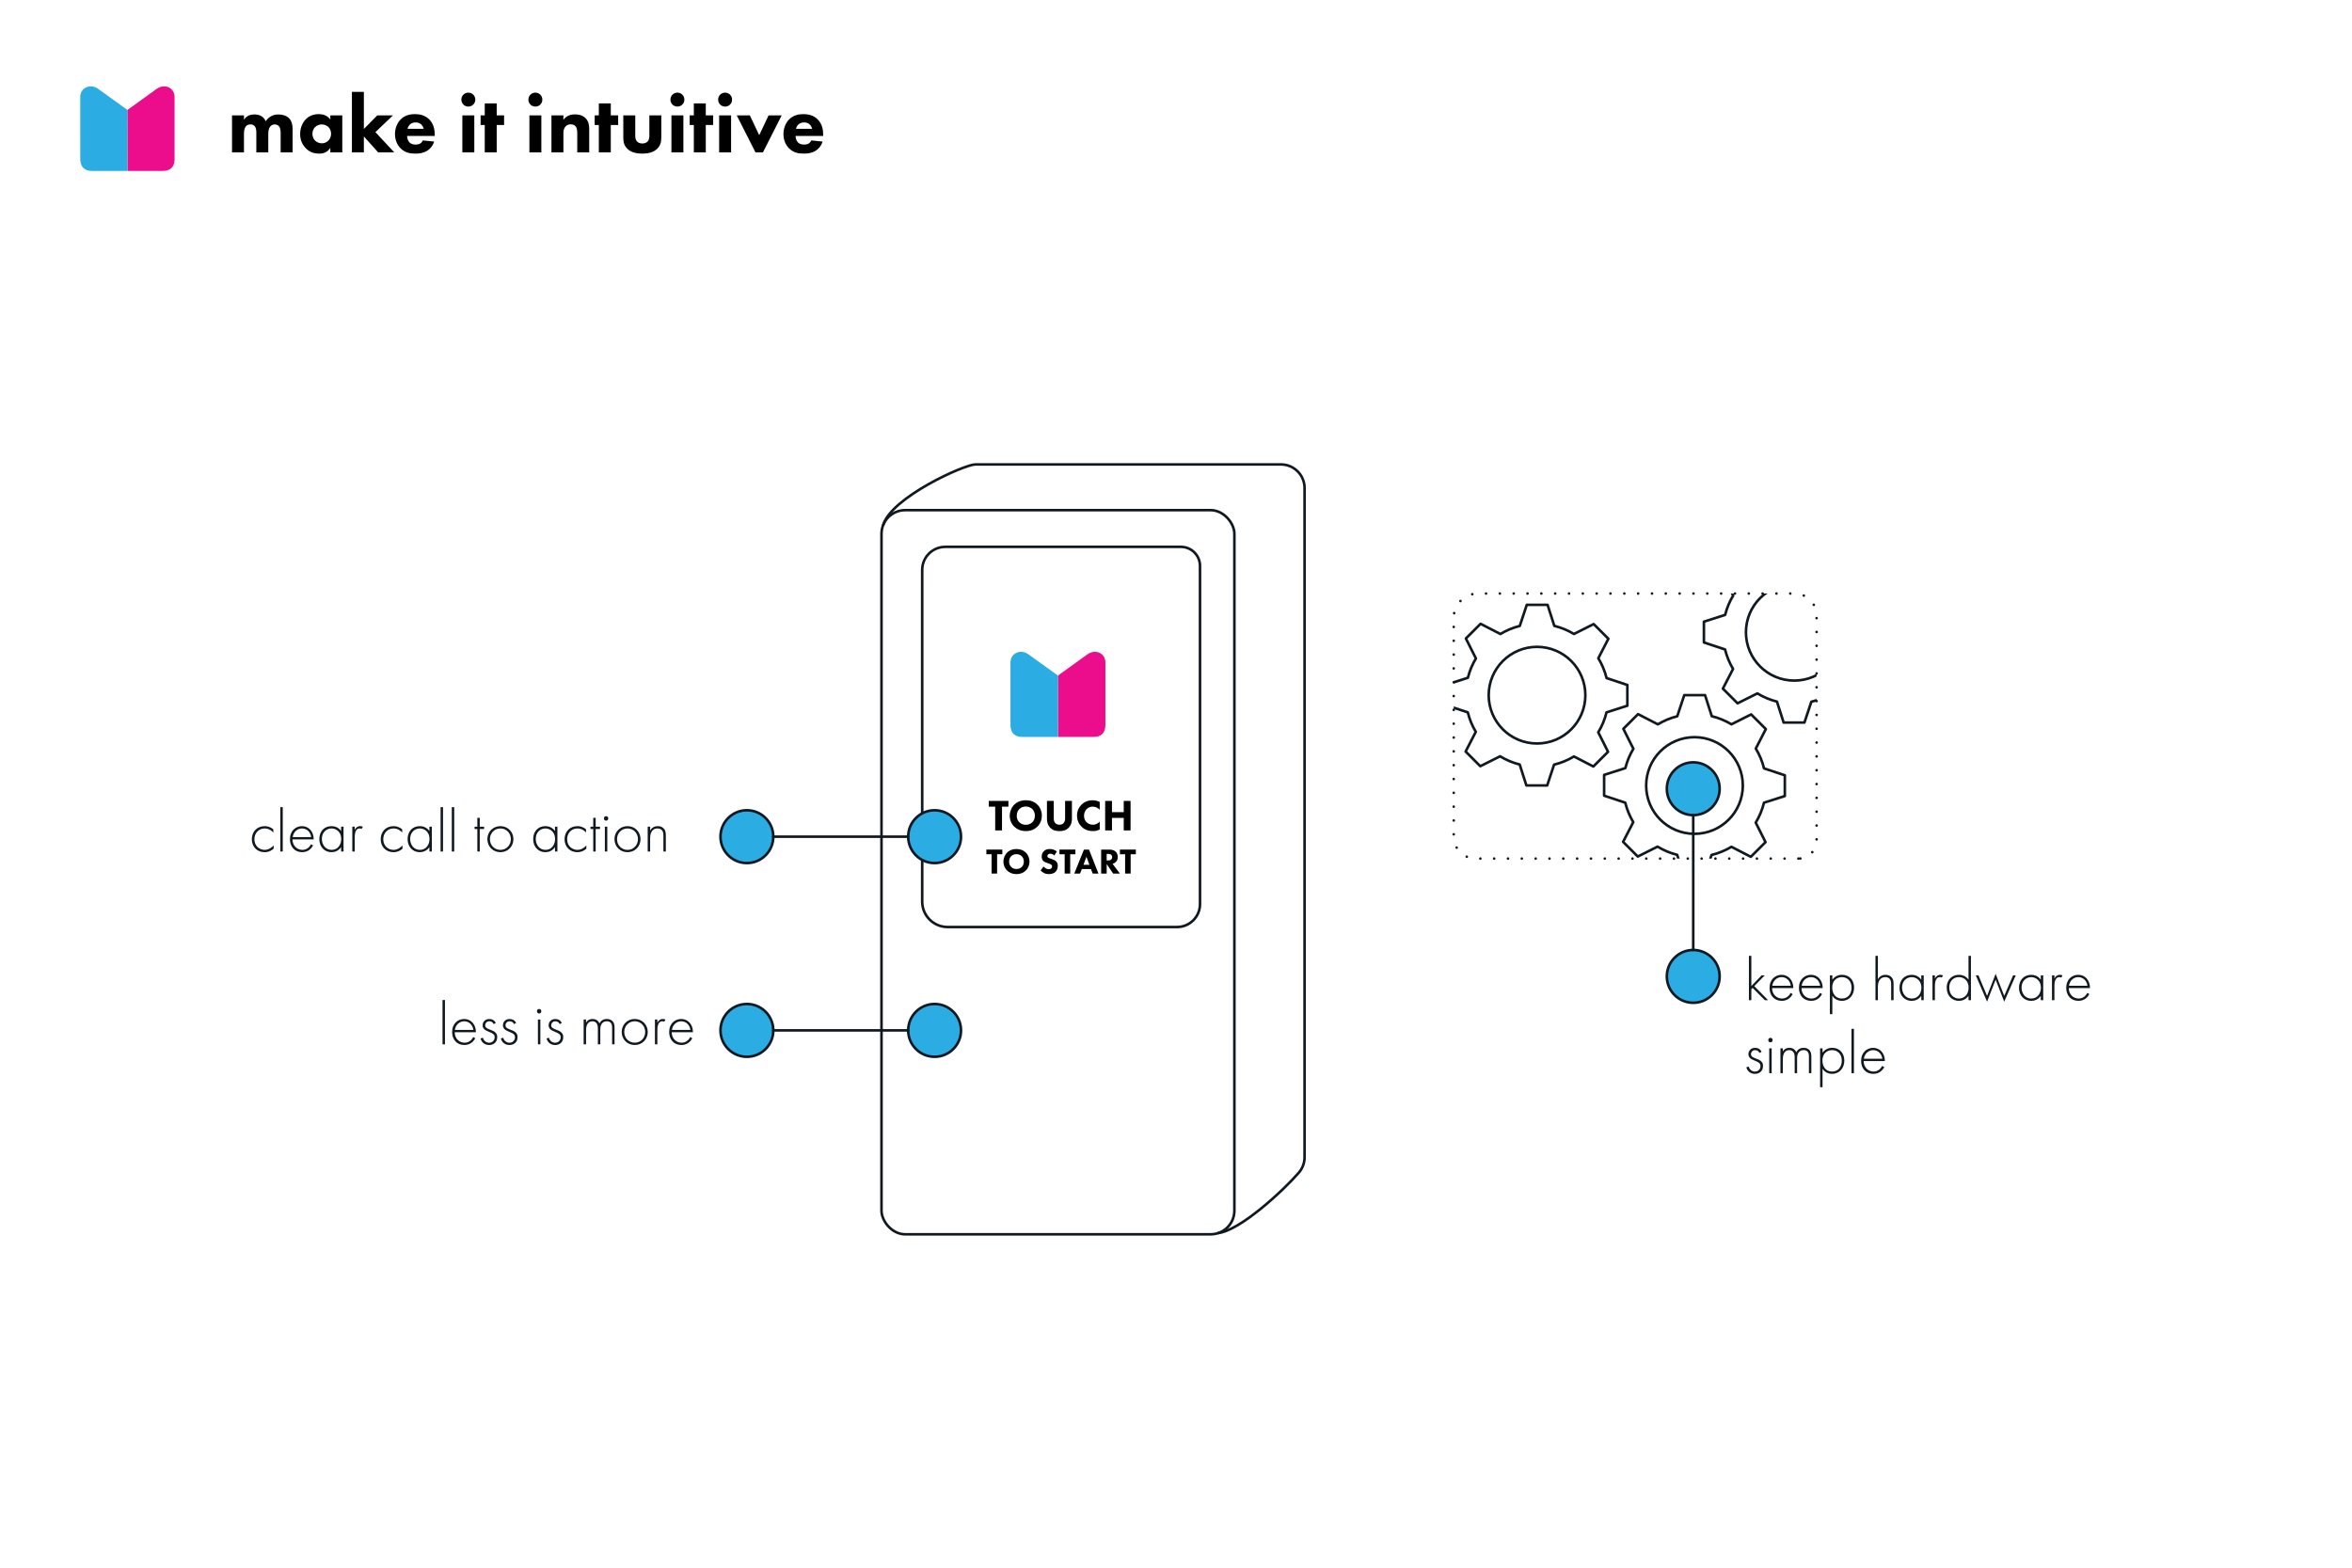 <?xml version="1.0" encoding="UTF-8"?>
<svg id="Layer_1" data-name="Layer 1" xmlns="http://www.w3.org/2000/svg" xmlns:xlink="http://www.w3.org/1999/xlink" viewBox="0 0 1700.8 1133.9">
  <defs>
    <style>
      .cls-1 {
        isolation: isolate;
      }

      .cls-2 {
        stroke-dasharray: 0 10;
      }

      .cls-2, .cls-3, .cls-4 {
        fill: none;
      }

      .cls-2, .cls-3, .cls-5 {
        stroke: #101820;
        stroke-linecap: round;
        stroke-linejoin: round;
        stroke-width: 1.87px;
      }

      .cls-6 {
        fill: #eb0d8c;
      }

      .cls-7, .cls-5 {
        fill: #2bace2;
      }

      .cls-8 {
        clip-path: url(#clippath);
      }

      .cls-9 {
        fill: #101820;
      }
    </style>
    <clipPath id="clippath">
      <path class="cls-4" d="m1300.48,620.99h-233.42c-8.74,0-15.83-7.09-15.83-15.83v-158.35c0-9.68,7.85-17.53,17.53-17.53h228.96c8.78,0,15.91,7.12,15.91,15.91v162.66c0,7.26-5.89,13.15-13.15,13.15Z"/>
    </clipPath>
  </defs>
  <g class="cls-1">
    <path class="cls-9" d="m321.76,723.27v32.08h-1.76v-32.08h1.76Z"/>
    <path class="cls-9" d="m328.8,746.59c0,4.58,3.34,7.57,7.13,7.57,2.9,0,5.1-1.72,6.25-4.09l1.5.88c-1.06,2.02-3.43,4.88-7.88,4.88-5.59,0-8.85-4.14-8.85-9.37,0-6.25,4.31-9.46,8.71-9.46,4.84,0,8.49,3.87,8.49,9.59h-15.36Zm13.51-1.67c-.44-3.56-3.08-6.25-6.65-6.25s-6.25,2.77-6.73,6.25h13.38Z"/>
    <path class="cls-9" d="m357,740.69c-.62-1.41-1.85-2.02-3.12-2.02-2.02,0-3.04,1.54-3.04,2.86,0,1.76,1.41,2.33,3.17,3.04,1.8.7,3.48,1.19,4.62,2.64.75.92.92,1.89.92,2.91,0,4.09-3.08,5.72-5.85,5.72-2.99,0-5.46-1.76-6.2-4.75l1.72-.53c.62,2.38,2.51,3.61,4.49,3.61,2.29,0,4-1.63,4-3.96,0-2.02-1.28-2.77-4-3.87-1.8-.75-3.12-1.32-3.92-2.38-.4-.53-.79-1.28-.79-2.33,0-2.73,2.07-4.62,4.8-4.62,2.11,0,3.87.97,4.71,2.9l-1.5.79Z"/>
    <path class="cls-9" d="m371.7,740.69c-.62-1.41-1.85-2.02-3.12-2.02-2.02,0-3.04,1.54-3.04,2.86,0,1.76,1.41,2.33,3.17,3.04,1.8.7,3.48,1.19,4.62,2.64.75.92.92,1.89.92,2.91,0,4.09-3.08,5.72-5.85,5.72-2.99,0-5.46-1.76-6.21-4.75l1.72-.53c.62,2.38,2.51,3.61,4.49,3.61,2.29,0,4-1.63,4-3.96,0-2.02-1.28-2.77-4-3.87-1.8-.75-3.12-1.32-3.92-2.38-.4-.53-.79-1.28-.79-2.33,0-2.73,2.07-4.62,4.8-4.62,2.11,0,3.87.97,4.71,2.9l-1.5.79Z"/>
    <path class="cls-9" d="m388.29,731.41c0-.97.7-1.63,1.58-1.63s1.58.66,1.58,1.63-.7,1.63-1.58,1.63-1.58-.66-1.58-1.63Zm2.46,5.98v17.96h-1.76v-17.96h1.76Z"/>
    <path class="cls-9" d="m404.74,740.69c-.62-1.41-1.85-2.02-3.12-2.02-2.02,0-3.04,1.54-3.04,2.86,0,1.76,1.41,2.33,3.17,3.04,1.8.7,3.48,1.19,4.62,2.64.75.92.92,1.89.92,2.91,0,4.09-3.08,5.72-5.85,5.72-2.99,0-5.46-1.76-6.21-4.75l1.72-.53c.62,2.38,2.51,3.61,4.49,3.61,2.29,0,4-1.63,4-3.96,0-2.02-1.28-2.77-4-3.87-1.8-.75-3.12-1.32-3.92-2.38-.4-.53-.79-1.28-.79-2.33,0-2.73,2.07-4.62,4.8-4.62,2.11,0,3.87.97,4.71,2.9l-1.5.79Z"/>
    <path class="cls-9" d="m422.03,737.39h1.76v2.25c1.36-2.33,3.43-2.64,4.67-2.64,3.52,0,4.66,2.33,5.02,3.26,1.01-2.16,2.95-3.26,5.33-3.26,1.98,0,3.26.7,4.05,1.5,1.45,1.45,1.54,3.43,1.54,4.88v11.97h-1.76v-11.97c0-1.19-.09-2.68-1.06-3.7-.79-.84-1.85-1.01-2.68-1.01-4.75,0-4.8,4.75-4.8,5.85v10.83h-1.76v-11.53c0-1.14-.09-5.15-3.96-5.15-3.12,0-4.58,2.73-4.58,6.29v10.39h-1.76v-17.96Z"/>
    <path class="cls-9" d="m468.41,746.41c0,5.33-4.09,9.42-9.42,9.42s-9.42-4.09-9.42-9.42,4.09-9.42,9.42-9.42,9.42,4.09,9.42,9.42Zm-1.85,0c0-4.36-3.26-7.75-7.57-7.75s-7.57,3.39-7.57,7.75,3.26,7.75,7.57,7.75,7.57-3.39,7.57-7.75Z"/>
    <path class="cls-9" d="m473.6,737.39h1.76v2.33c.66-1.54,2.02-2.73,3.96-2.73.48,0,1.23.09,1.89.44l-.88,1.58c-.18-.13-.53-.35-1.32-.35-3.61,0-3.65,4.8-3.65,7.04v9.64h-1.76v-17.96Z"/>
    <path class="cls-9" d="m485.74,746.59c0,4.58,3.34,7.57,7.13,7.57,2.9,0,5.1-1.72,6.25-4.09l1.5.88c-1.06,2.02-3.43,4.88-7.88,4.88-5.59,0-8.85-4.14-8.85-9.37,0-6.25,4.31-9.46,8.71-9.46,4.84,0,8.49,3.87,8.49,9.59h-15.36Zm13.51-1.67c-.44-3.56-3.08-6.25-6.65-6.25s-6.25,2.77-6.73,6.25h13.38Z"/>
  </g>
  <g class="cls-1">
    <path class="cls-9" d="m197.65,602.15c-1.19-1.36-3.26-2.95-6.21-2.95-4.4,0-7.48,3.39-7.48,7.79,0,5.15,3.92,7.7,7.39,7.7,2.86,0,5.1-1.67,6.51-3.21v2.38c-1.19,1.06-3.39,2.51-6.56,2.51-5.41,0-9.2-4-9.2-9.33s3.56-9.5,9.33-9.5c1.28,0,3.74.22,6.21,2.29v2.33Z"/>
    <path class="cls-9" d="m204.47,583.8v32.08h-1.76v-32.08h1.76Z"/>
    <path class="cls-9" d="m211.51,607.12c0,4.58,3.34,7.57,7.13,7.57,2.91,0,5.11-1.72,6.25-4.09l1.5.88c-1.06,2.02-3.43,4.88-7.88,4.88-5.59,0-8.85-4.14-8.85-9.37,0-6.25,4.31-9.46,8.71-9.46,4.84,0,8.49,3.87,8.49,9.59h-15.36Zm13.51-1.67c-.44-3.56-3.08-6.25-6.64-6.25s-6.25,2.77-6.73,6.25h13.38Z"/>
    <path class="cls-9" d="m246.67,597.92h1.76v17.96h-1.76v-3.21c-1.8,2.77-4.67,3.7-7,3.7-4.71,0-8.76-3.56-8.76-9.46,0-5.54,3.52-9.37,8.76-9.37,2.82,0,5.28,1.1,7,3.52v-3.12Zm-13.91,8.85c0,4.05,2.51,7.92,7.04,7.92s6.95-3.78,6.95-7.92c0-5.32-3.92-7.57-7-7.57-3.56,0-7,2.68-7,7.57Z"/>
    <path class="cls-9" d="m254.76,597.92h1.76v2.33c.66-1.54,2.02-2.73,3.96-2.73.48,0,1.23.09,1.89.44l-.88,1.58c-.18-.13-.53-.35-1.32-.35-3.61,0-3.65,4.8-3.65,7.04v9.64h-1.76v-17.96Z"/>
    <path class="cls-9" d="m290.84,602.15c-1.19-1.36-3.26-2.95-6.21-2.95-4.4,0-7.48,3.39-7.48,7.79,0,5.15,3.92,7.7,7.39,7.7,2.86,0,5.11-1.67,6.51-3.21v2.38c-1.19,1.06-3.39,2.51-6.56,2.51-5.41,0-9.2-4-9.2-9.33s3.56-9.5,9.33-9.5c1.28,0,3.74.22,6.21,2.29v2.33Z"/>
    <path class="cls-9" d="m310.51,597.92h1.76v17.96h-1.76v-3.21c-1.8,2.77-4.66,3.7-7,3.7-4.71,0-8.76-3.56-8.76-9.46,0-5.54,3.52-9.37,8.76-9.37,2.82,0,5.28,1.1,7,3.52v-3.12Zm-13.91,8.85c0,4.05,2.51,7.92,7.04,7.92s6.95-3.78,6.95-7.92c0-5.32-3.92-7.57-7-7.57-3.56,0-7,2.68-7,7.57Z"/>
    <path class="cls-9" d="m320.36,583.8v32.08h-1.76v-32.08h1.76Z"/>
    <path class="cls-9" d="m328.46,583.8v32.08h-1.76v-32.08h1.76Z"/>
    <path class="cls-9" d="m346.93,599.6v16.28h-1.76v-16.28h-1.98v-1.67h1.98v-6.42h1.76v6.42h3.12v1.67h-3.12Z"/>
    <path class="cls-9" d="m371.27,606.95c0,5.33-4.09,9.42-9.42,9.42s-9.42-4.09-9.42-9.42,4.09-9.42,9.42-9.42,9.42,4.09,9.42,9.42Zm-1.85,0c0-4.36-3.26-7.75-7.57-7.75s-7.57,3.39-7.57,7.75,3.26,7.75,7.57,7.75,7.57-3.39,7.57-7.75Z"/>
    <path class="cls-9" d="m401.32,597.92h1.76v17.96h-1.76v-3.21c-1.8,2.77-4.66,3.7-7,3.7-4.71,0-8.76-3.56-8.76-9.46,0-5.54,3.52-9.37,8.76-9.37,2.82,0,5.28,1.1,7,3.52v-3.12Zm-13.91,8.85c0,4.05,2.51,7.92,7.04,7.92s6.95-3.78,6.95-7.92c0-5.32-3.92-7.57-7-7.57-3.56,0-7,2.68-7,7.57Z"/>
    <path class="cls-9" d="m423.8,602.15c-1.19-1.36-3.26-2.95-6.21-2.95-4.4,0-7.48,3.39-7.48,7.79,0,5.15,3.92,7.7,7.39,7.7,2.86,0,5.1-1.67,6.51-3.21v2.38c-1.19,1.06-3.39,2.51-6.56,2.51-5.41,0-9.2-4-9.2-9.33s3.56-9.5,9.33-9.5c1.28,0,3.74.22,6.21,2.29v2.33Z"/>
    <path class="cls-9" d="m430.75,599.6v16.28h-1.76v-16.28h-1.98v-1.67h1.98v-6.42h1.76v6.42h3.12v1.67h-3.12Z"/>
    <path class="cls-9" d="m436.69,591.94c0-.97.7-1.63,1.58-1.63s1.58.66,1.58,1.63-.71,1.63-1.58,1.63-1.58-.66-1.58-1.63Zm2.46,5.98v17.96h-1.76v-17.96h1.76Z"/>
    <path class="cls-9" d="m463.18,606.95c0,5.33-4.09,9.42-9.42,9.42s-9.42-4.09-9.42-9.42,4.09-9.42,9.42-9.42,9.42,4.09,9.42,9.42Zm-1.85,0c0-4.36-3.26-7.75-7.57-7.75s-7.57,3.39-7.57,7.75,3.26,7.75,7.57,7.75,7.57-3.39,7.57-7.75Z"/>
    <path class="cls-9" d="m468.37,597.92h1.76v2.82c.84-1.5,2.46-3.21,5.5-3.21,3.21,0,4.58,1.89,4.97,2.51.79,1.28.88,2.95.88,4.53v11.31h-1.76v-11.31c0-1.23-.04-2.6-.7-3.61-.4-.66-1.37-1.76-3.52-1.76-2.46,0-3.74,1.32-4.4,2.51-.79,1.41-.97,3.08-.97,4.84v9.33h-1.76v-17.96Z"/>
  </g>
  <g class="cls-1">
    <path class="cls-9" d="m1266.45,691.33v21.83l7.39-7.7h2.29l-7.57,7.79,10.03,10.17h-2.38l-8.84-8.89-.92.93v7.96h-1.76v-32.08h1.76Z"/>
    <path class="cls-9" d="m1281.45,714.65c0,4.58,3.34,7.57,7.13,7.57,2.9,0,5.11-1.71,6.25-4.09l1.5.88c-1.06,2.02-3.43,4.88-7.88,4.88-5.59,0-8.84-4.14-8.84-9.38,0-6.25,4.31-9.46,8.71-9.46,4.84,0,8.49,3.87,8.49,9.59h-15.36Zm13.51-1.67c-.44-3.56-3.08-6.25-6.64-6.25s-6.25,2.77-6.73,6.25h13.38Z"/>
    <path class="cls-9" d="m1302.7,714.65c0,4.58,3.34,7.57,7.13,7.57,2.9,0,5.1-1.71,6.25-4.09l1.5.88c-1.06,2.02-3.43,4.88-7.88,4.88-5.59,0-8.85-4.14-8.85-9.38,0-6.25,4.31-9.46,8.71-9.46,4.84,0,8.49,3.87,8.49,9.59h-15.36Zm13.51-1.67c-.44-3.56-3.08-6.25-6.65-6.25s-6.25,2.77-6.73,6.25h13.38Z"/>
    <path class="cls-9" d="m1325.01,733.53h-1.76v-28.08h1.76v3.12c1.72-2.33,4.18-3.52,7.04-3.52,5.41,0,8.71,4.05,8.71,9.24s-3.34,9.59-8.8,9.59c-4.45,0-6.43-2.82-6.95-3.7v13.33Zm13.91-19.23c0-4.93-3.26-7.57-6.95-7.57s-7.04,2.51-7.04,7.48c0,4.49,2.46,8.01,7,8.01s7-3.52,7-7.92Z"/>
    <path class="cls-9" d="m1356.2,691.33h1.76v16.94c.84-1.5,2.46-3.21,5.5-3.21,3.21,0,4.58,1.89,4.97,2.51.79,1.28.88,2.95.88,4.53v11.31h-1.76v-11.31c0-1.23-.04-2.6-.7-3.61-.4-.66-1.36-1.76-3.52-1.76-2.46,0-3.74,1.32-4.4,2.51-.79,1.41-.97,3.08-.97,4.84v9.33h-1.76v-32.08Z"/>
    <path class="cls-9" d="m1389.34,705.46h1.76v17.96h-1.76v-3.21c-1.8,2.77-4.67,3.7-7,3.7-4.71,0-8.76-3.56-8.76-9.46,0-5.54,3.52-9.37,8.76-9.37,2.82,0,5.28,1.1,7,3.52v-3.12Zm-13.91,8.85c0,4.05,2.51,7.92,7.04,7.92s6.95-3.78,6.95-7.92c0-5.32-3.92-7.57-7-7.57-3.56,0-7,2.69-7,7.57Z"/>
    <path class="cls-9" d="m1397.43,705.46h1.76v2.33c.66-1.54,2.02-2.73,3.96-2.73.48,0,1.23.09,1.89.44l-.88,1.58c-.18-.13-.53-.35-1.32-.35-3.61,0-3.65,4.8-3.65,7.04v9.64h-1.76v-17.96Z"/>
    <path class="cls-9" d="m1423.48,691.33h1.76v32.08h-1.76v-3.21c-1.8,2.77-4.67,3.7-6.95,3.7-4.53,0-8.8-3.26-8.8-9.55s4.44-9.29,8.8-9.29c3.26,0,5.54,1.5,6.95,3.52v-17.25Zm-13.91,22.97c0,5.24,3.43,7.92,7.04,7.92s6.95-2.68,6.95-7.92c0-4.18-2.6-7.57-7.04-7.57-3.7,0-6.95,2.55-6.95,7.57Z"/>
    <path class="cls-9" d="m1430.69,705.46l6.21,14.83,6.21-15.93,6.21,15.93,6.38-14.83h1.94l-8.32,19.05-6.21-15.93-6.21,15.93-8.14-19.05h1.94Z"/>
    <path class="cls-9" d="m1475.75,705.46h1.76v17.96h-1.76v-3.21c-1.8,2.77-4.67,3.7-7,3.7-4.71,0-8.76-3.56-8.76-9.46,0-5.54,3.52-9.37,8.76-9.37,2.82,0,5.28,1.1,7,3.52v-3.12Zm-13.91,8.85c0,4.05,2.51,7.92,7.04,7.92s6.95-3.78,6.95-7.92c0-5.32-3.92-7.57-7-7.57-3.56,0-7,2.69-7,7.57Z"/>
    <path class="cls-9" d="m1483.85,705.46h1.76v2.33c.66-1.54,2.02-2.73,3.96-2.73.48,0,1.23.09,1.89.44l-.88,1.58c-.18-.13-.53-.35-1.32-.35-3.61,0-3.65,4.8-3.65,7.04v9.64h-1.76v-17.96Z"/>
    <path class="cls-9" d="m1495.99,714.65c0,4.58,3.34,7.57,7.13,7.57,2.9,0,5.1-1.71,6.25-4.09l1.5.88c-1.06,2.02-3.43,4.88-7.88,4.88-5.59,0-8.85-4.14-8.85-9.38,0-6.25,4.31-9.46,8.71-9.46,4.84,0,8.49,3.87,8.49,9.59h-15.36Zm13.51-1.67c-.44-3.56-3.08-6.25-6.65-6.25s-6.25,2.77-6.73,6.25h13.38Z"/>
    <path class="cls-9" d="m1272.34,761.56c-.62-1.41-1.85-2.02-3.12-2.02-2.02,0-3.04,1.54-3.04,2.86,0,1.76,1.41,2.33,3.17,3.04,1.8.71,3.48,1.19,4.62,2.64.75.92.92,1.89.92,2.9,0,4.09-3.08,5.72-5.85,5.72-2.99,0-5.46-1.76-6.21-4.75l1.72-.53c.62,2.38,2.51,3.61,4.49,3.61,2.29,0,4-1.63,4-3.96,0-2.02-1.28-2.77-4-3.87-1.8-.75-3.12-1.32-3.92-2.38-.4-.53-.79-1.28-.79-2.33,0-2.73,2.07-4.62,4.8-4.62,2.11,0,3.87.97,4.71,2.9l-1.5.79Z"/>
    <path class="cls-9" d="m1278.68,752.27c0-.97.7-1.63,1.58-1.63s1.58.66,1.58,1.63-.7,1.63-1.58,1.63-1.58-.66-1.58-1.63Zm2.46,5.99v17.95h-1.76v-17.95h1.76Z"/>
    <path class="cls-9" d="m1287.48,758.26h1.76v2.24c1.36-2.33,3.43-2.64,4.66-2.64,3.52,0,4.67,2.33,5.02,3.26,1.01-2.16,2.95-3.26,5.33-3.26,1.98,0,3.26.7,4.05,1.5,1.45,1.45,1.54,3.43,1.54,4.88v11.97h-1.76v-11.97c0-1.19-.09-2.69-1.06-3.7-.79-.84-1.85-1.01-2.68-1.01-4.75,0-4.8,4.75-4.8,5.85v10.82h-1.76v-11.53c0-1.14-.09-5.15-3.96-5.15-3.12,0-4.58,2.73-4.58,6.29v10.38h-1.76v-17.95Z"/>
    <path class="cls-9" d="m1317.93,786.33h-1.76v-28.07h1.76v3.12c1.72-2.33,4.18-3.52,7.04-3.52,5.41,0,8.71,4.05,8.71,9.24s-3.34,9.59-8.8,9.59c-4.44,0-6.42-2.82-6.95-3.7v13.33Zm13.91-19.23c0-4.93-3.26-7.57-6.95-7.57s-7.04,2.51-7.04,7.48c0,4.49,2.46,8.01,7,8.01s7-3.52,7-7.92Z"/>
    <path class="cls-9" d="m1340.63,744.13v32.08h-1.76v-32.08h1.76Z"/>
    <path class="cls-9" d="m1347.67,767.46c0,4.58,3.34,7.57,7.13,7.57,2.9,0,5.1-1.72,6.25-4.09l1.5.88c-1.06,2.03-3.43,4.88-7.88,4.88-5.59,0-8.85-4.14-8.85-9.37,0-6.25,4.31-9.46,8.71-9.46,4.84,0,8.49,3.87,8.49,9.59h-15.36Zm13.51-1.67c-.44-3.56-3.08-6.25-6.65-6.25s-6.25,2.77-6.73,6.25h13.38Z"/>
  </g>
  <g>
    <path d="m167.78,83.44h8.64v3.12c2.22-3.36,5.46-3.78,7.5-3.78,1.14,0,3.24.12,5.04,1.2,1.38.78,2.52,2.1,3.24,3.72.66-1.08,1.68-2.34,3.42-3.42,1.86-1.14,3.6-1.5,5.7-1.5,3.24,0,5.88.96,7.5,2.52,2.58,2.46,2.76,6.06,2.76,7.98v16.92h-8.64v-13.56c0-1.38,0-3.78-1.14-5.22-.72-.9-1.86-1.44-3.12-1.44-1.44,0-2.64.66-3.36,1.62-1.14,1.44-1.32,3.54-1.32,5.28v13.32h-8.64v-13.92c0-1.8-.06-3.9-1.38-5.22-.9-.9-1.98-1.08-2.88-1.08-1.14,0-2.16.3-3,1.08-1.62,1.56-1.68,4.56-1.68,5.46v13.68h-8.64v-26.76Z"/>
    <path d="m238.88,83.44h8.64v26.76h-8.64v-3.24c-2.34,3.6-5.7,4.14-7.92,4.14-3.84,0-7.08-.96-10.02-4.08-2.82-3-3.9-6.48-3.9-10.02,0-4.5,1.68-8.34,4.14-10.8s5.58-3.66,9.3-3.66c2.28,0,5.94.54,8.4,3.9v-3Zm-10.98,8.46c-.9.9-1.98,2.46-1.98,4.86s1.02,3.96,1.8,4.8c1.2,1.26,3.06,2.1,5.1,2.1,1.74,0,3.36-.72,4.5-1.86,1.14-1.08,2.1-2.76,2.1-5.04,0-1.92-.72-3.72-1.98-4.92-1.32-1.26-3.24-1.86-4.8-1.86-1.86,0-3.6.78-4.74,1.92Z"/>
    <path d="m263.12,66.46v26.82l9.72-9.84h11.34l-12.72,12.12,13.62,14.64h-11.64l-10.32-11.52v11.52h-8.64v-43.74h8.64Z"/>
    <path d="m314.36,98.32h-19.98c0,1.44.54,3.36,1.62,4.56,1.32,1.44,3.12,1.68,4.44,1.68s2.58-.24,3.48-.78c.12-.06,1.14-.72,1.86-2.22l8.16.84c-1.2,3.78-3.6,5.76-5.16,6.72-2.58,1.56-5.46,1.98-8.46,1.98-4.02,0-7.56-.72-10.68-3.84-2.34-2.34-4.02-5.88-4.02-10.32,0-3.84,1.38-7.8,4.08-10.56,3.24-3.24,7.26-3.84,10.26-3.84s7.32.54,10.62,4.02c3.18,3.36,3.78,7.56,3.78,10.86v.9Zm-7.98-5.16c-.06-.24-.48-1.92-1.74-3.12-.96-.9-2.34-1.5-4.08-1.5-2.22,0-3.54.9-4.38,1.74-.66.72-1.26,1.68-1.5,2.88h11.7Z"/>
    <path d="m338.66,67c2.82,0,5.04,2.22,5.04,5.04s-2.22,5.04-5.04,5.04-5.04-2.22-5.04-5.04,2.22-5.04,5.04-5.04Zm4.32,16.44v26.76h-8.64v-26.76h8.64Z"/>
    <path d="m359.18,90.4v19.8h-8.64v-19.8h-3v-6.96h3v-8.64h8.64v8.64h5.34v6.96h-5.34Z"/>
    <path d="m387.14,67c2.82,0,5.04,2.22,5.04,5.04s-2.22,5.04-5.04,5.04-5.04-2.22-5.04-5.04,2.22-5.04,5.04-5.04Zm4.32,16.44v26.76h-8.64v-26.76h8.64Z"/>
    <path d="m398.77,83.44h8.64v3.18c2.64-3.36,5.76-3.9,8.28-3.9,2.34,0,5.4.42,7.68,2.7,2.52,2.52,2.7,5.7,2.7,7.86v16.92h-8.64v-13.74c0-1.74-.06-3.96-1.44-5.34-.66-.66-1.74-1.2-3.3-1.2-1.8,0-2.94.72-3.6,1.44-1.44,1.44-1.68,3.36-1.68,5.1v13.74h-8.64v-26.76Z"/>
    <path d="m441.67,90.4v19.8h-8.64v-19.8h-3v-6.96h3v-8.64h8.64v8.64h5.34v6.96h-5.34Z"/>
    <path d="m459.37,83.44v14.76c0,1.2.12,3.06,1.5,4.32.6.54,1.68,1.26,3.6,1.26,1.62,0,2.88-.54,3.66-1.26,1.26-1.2,1.44-3,1.44-4.32v-14.76h8.64v15.6c0,3.06-.3,5.94-3,8.58-3.06,3-7.56,3.48-10.74,3.48s-7.74-.48-10.8-3.48c-2.46-2.4-2.94-5.1-2.94-8.04v-16.14h8.64Z"/>
    <path d="m489.85,67c2.82,0,5.04,2.22,5.04,5.04s-2.22,5.04-5.04,5.04-5.04-2.22-5.04-5.04,2.22-5.04,5.04-5.04Zm4.32,16.44v26.76h-8.64v-26.76h8.64Z"/>
    <path d="m510.37,90.4v19.8h-8.64v-19.8h-3v-6.96h3v-8.64h8.64v8.64h5.34v6.96h-5.34Z"/>
    <path d="m524.35,67c2.82,0,5.04,2.22,5.04,5.04s-2.22,5.04-5.04,5.04-5.04-2.22-5.04-5.04,2.22-5.04,5.04-5.04Zm4.32,16.44v26.76h-8.64v-26.76h8.64Z"/>
    <path d="m542.23,83.44l6.78,14.34,6.78-14.34h9.48l-13.56,26.76h-5.4l-13.56-26.76h9.48Z"/>
    <path d="m595.27,98.32h-19.98c0,1.44.54,3.36,1.62,4.56,1.32,1.44,3.12,1.68,4.44,1.68s2.58-.24,3.48-.78c.12-.06,1.14-.72,1.86-2.22l8.16.84c-1.2,3.78-3.6,5.76-5.16,6.72-2.58,1.56-5.46,1.98-8.46,1.98-4.02,0-7.56-.72-10.68-3.84-2.34-2.34-4.02-5.88-4.02-10.32,0-3.84,1.38-7.8,4.08-10.56,3.24-3.24,7.26-3.84,10.26-3.84s7.32.54,10.62,4.02c3.18,3.36,3.78,7.56,3.78,10.86v.9Zm-7.98-5.16c-.06-.24-.48-1.92-1.74-3.12-.96-.9-2.34-1.5-4.08-1.5-2.22,0-3.54.9-4.38,1.74-.66.72-1.26,1.68-1.5,2.88h11.7Z"/>
  </g>
  <g>
    <path class="cls-6" d="m92.11,79.55l21.21-15.29c5.63-4.03,12.92-1.01,12.92,5.93v44.86c0,5.63-3.02,8.59-8.59,8.59h-25.48"/>
    <path class="cls-7" d="m92.11,123.63h-25.48c-5.63,0-8.59-3.02-8.59-8.59v-44.86c0-6.87,7.35-9.96,12.92-5.93l21.21,15.29"/>
  </g>
  <rect class="cls-3" x="637.44" y="368.99" width="255.18" height="523.74" rx="17.1" ry="17.1"/>
  <g>
    <path class="cls-6" d="m765,488.65l21.35-15.39c5.67-4.06,13-1.01,13,5.96v45.15c0,5.67-3.04,8.65-8.65,8.65h-25.65"/>
    <path class="cls-7" d="m765,533.02h-25.65c-5.67,0-8.65-3.04-8.65-8.65v-45.15c0-6.92,7.4-10.02,13-5.96l21.35,15.39"/>
  </g>
  <path class="cls-3" d="m867.76,409.31v244.59c0,9.16-7.43,16.59-16.59,16.59h-165.93c-10.14,0-18.37-8.22-18.37-18.37v-239.92c0-9.2,7.46-16.67,16.67-16.67h170.44c7.61,0,13.78,6.17,13.78,13.78Z"/>
  <path class="cls-3" d="m638.67,379.71c5.93-20,58.75-43.79,66.63-43.79h220.98c9.44,0,17.1,7.66,17.1,17.1v483.98c0,4.13-1.5,8.1-4.21,11.22-11.4,13.12-42.29,41.67-58.2,43.62"/>
  <g>
    <path d="m724.58,583.44v17.18h-4.93v-17.18h-4.64v-4.16h14.21v4.16h-4.64Z"/>
    <path d="m750.08,581.9c2.02,1.95,3.33,4.77,3.33,8.06,0,2.85-1.02,5.76-3.33,8-1.98,1.92-4.67,3.14-8.25,3.14-4,0-6.72-1.6-8.32-3.14-2.05-1.92-3.33-4.8-3.33-7.93s1.38-6.18,3.3-8.1c1.44-1.44,4.1-3.14,8.35-3.14,3.33,0,6.11,1.02,8.25,3.1Zm-12.96,3.26c-.93.9-1.89,2.46-1.89,4.83,0,1.95.64,3.52,1.95,4.8,1.38,1.31,2.91,1.76,4.58,1.76,2.18,0,3.71-.8,4.74-1.82.83-.8,1.86-2.3,1.86-4.77,0-2.21-.9-3.84-1.86-4.8-1.06-1.02-2.75-1.82-4.7-1.82s-3.52.67-4.67,1.82Z"/>
    <path d="m775.14,591.92c0,2.05-.26,4.58-2.37,6.75-2.05,2.11-4.42,2.43-6.66,2.43s-4.61-.32-6.66-2.43c-2.11-2.18-2.37-4.7-2.37-6.75v-12.64h4.93v12.51c0,.93.06,2.5,1.12,3.58.86.93,2.05,1.12,2.98,1.12s2.11-.19,2.98-1.12c1.06-1.09,1.12-2.66,1.12-3.58v-12.51h4.93v12.64Z"/>
    <path d="m795.23,599.95c-1.89.96-3.42,1.15-4.7,1.15-3.94,0-6.59-1.34-8.38-3.1-1.92-1.86-3.33-4.67-3.33-8.09s1.41-6.18,3.33-8.03c1.89-1.82,4.64-3.07,7.97-3.07,1.41,0,3.04.29,5.12,1.18v5.7c-1.09-1.15-2.72-2.27-4.99-2.27-1.79,0-3.23.58-4.35,1.66-1.18,1.15-2.02,2.88-2.02,4.93,0,2.21.9,3.78,1.86,4.7.45.45,1.98,1.79,4.61,1.79,1.28,0,3.01-.35,4.9-2.21v5.66Z"/>
    <path d="m804.1,587.41h8.51v-8.13h4.93v21.34h-4.93v-9.06h-8.51v9.06h-4.93v-21.34h4.93v8.13Z"/>
    <path d="m721.04,617.86v13.96h-4v-13.96h-3.77v-3.38h11.54v3.38h-3.77Z"/>
    <path d="m741.76,616.61c1.64,1.59,2.7,3.87,2.7,6.55,0,2.31-.83,4.68-2.7,6.5-1.61,1.56-3.8,2.55-6.71,2.55-3.25,0-5.46-1.3-6.76-2.55-1.66-1.56-2.7-3.9-2.7-6.45s1.12-5.02,2.68-6.58c1.17-1.17,3.33-2.55,6.79-2.55,2.7,0,4.97.83,6.71,2.52Zm-10.53,2.65c-.75.73-1.53,2-1.53,3.93,0,1.59.52,2.86,1.59,3.9,1.12,1.07,2.37,1.43,3.72,1.43,1.77,0,3.02-.65,3.85-1.48.68-.65,1.51-1.87,1.51-3.87,0-1.79-.73-3.12-1.51-3.9-.86-.83-2.24-1.48-3.82-1.48s-2.86.55-3.8,1.48Z"/>
    <path d="m762.45,618.72c-1.3-1.17-2.42-1.25-2.91-1.25-.55,0-1.22.08-1.69.6-.26.26-.44.65-.44,1.09,0,.42.13.73.39.96.42.39,1.01.55,2.18.99l1.3.49c.75.29,1.69.68,2.37,1.33,1.01.96,1.27,2.21,1.27,3.22,0,1.79-.62,3.35-1.53,4.29-1.53,1.61-3.77,1.77-4.91,1.77-1.25,0-2.34-.18-3.43-.73-.88-.44-1.9-1.25-2.55-1.9l2.08-2.86c.44.44,1.14,1.04,1.61,1.33.68.42,1.38.62,2.18.62.52,0,1.25-.1,1.82-.6.34-.29.62-.75.62-1.4,0-.57-.23-.94-.6-1.25-.47-.39-1.53-.78-2.03-.96l-1.43-.49c-.81-.29-1.74-.65-2.42-1.38-.91-.96-1.04-2.18-1.04-3.02,0-1.53.47-2.83,1.51-3.9,1.22-1.25,2.68-1.59,4.29-1.59,1.2,0,3.12.21,5.15,1.72l-1.79,2.91Z"/>
    <path d="m773.89,617.86v13.96h-4v-13.96h-3.77v-3.38h11.54v3.38h-3.77Z"/>
    <path d="m788.87,628.55h-6.55l-1.33,3.28h-4.16l6.99-17.34h3.67l6.84,17.34h-4.16l-1.3-3.28Zm-1.09-3.07l-2.13-5.82-2.16,5.82h4.29Z"/>
    <path d="m802.36,614.48c2.21,0,3.59.73,4.42,1.51.73.7,1.51,1.95,1.51,3.88,0,1.09-.23,2.44-1.35,3.54-.6.57-1.46,1.09-2.42,1.33l5.33,7.1h-4.89l-4.68-6.84v6.84h-4v-17.34h6.08Zm-2.08,7.88h.91c.73,0,1.72-.08,2.39-.75.29-.29.65-.83.65-1.69,0-.99-.47-1.51-.81-1.77-.65-.49-1.69-.55-2.21-.55h-.94v4.76Z"/>
    <path d="m817.6,617.86v13.96h-4v-13.96h-3.77v-3.38h11.54v3.38h-3.77Z"/>
  </g>
  <g>
    <circle class="cls-5" cx="540.1" cy="745.25" r="19.1"/>
    <circle class="cls-5" cx="675.84" cy="745.25" r="19.1"/>
    <line class="cls-3" x1="559.2" y1="745.25" x2="656.74" y2="745.25"/>
  </g>
  <g>
    <circle class="cls-5" cx="540.1" cy="605.14" r="19.1"/>
    <circle class="cls-5" cx="675.84" cy="605.14" r="19.1"/>
    <line class="cls-3" x1="559.2" y1="605.14" x2="656.74" y2="605.14"/>
  </g>
  <g>
    <path class="cls-2" d="m1300.48,620.99h-233.42c-8.74,0-15.83-7.09-15.83-15.83v-158.35c0-9.68,7.85-17.53,17.53-17.53h228.96c8.78,0,15.91,7.12,15.91,15.91v162.66c0,7.26-5.89,13.15-13.15,13.15Z"/>
    <g class="cls-8">
      <g>
        <g>
          <path class="cls-3" d="m1176.79,510.45v-15.03l-15.03-4.99c-1.27-5.12-3.29-9.94-5.96-14.34l7.26-14.09-10.62-10.62-14.27,7.16c-4.36-2.62-9.13-4.61-14.2-5.86l-4.87-15.22h-15.03l-5.07,15.27c-5.01,1.25-9.73,3.24-14.04,5.83l-14.31-7.38-10.62,10.62,7.25,14.44c-2.58,4.29-4.56,8.99-5.81,13.98l-15.35,4.91v15.03l15.29,5.07c1.23,5.02,3.2,9.75,5.78,14.07l-7.35,14.26,10.62,10.62,14.29-7.17c4.35,2.65,9.12,4.67,14.19,5.94l4.84,15.15h15.03l4.99-15.05c5.13-1.25,9.97-3.26,14.37-5.91l14.04,7.24,10.62-10.62-7.08-14.12c2.68-4.41,4.72-9.26,5.98-14.41l15.02-4.8Z"/>
          <circle class="cls-3" cx="1111.47" cy="502.8" r="34.95"/>
        </g>
        <g>
          <path class="cls-3" d="m1290.66,575.78v-15.03l-15.03-4.99c-1.27-5.12-3.29-9.94-5.96-14.34l7.26-14.09-10.62-10.62-14.27,7.16c-4.36-2.62-9.13-4.61-14.2-5.86l-4.87-15.22h-15.03l-5.07,15.27c-5.01,1.25-9.73,3.24-14.04,5.83l-14.31-7.38-10.62,10.62,7.25,14.44c-2.58,4.29-4.56,8.99-5.81,13.98l-15.35,4.91v15.03l15.29,5.07c1.23,5.02,3.2,9.75,5.78,14.07l-7.35,14.26,10.62,10.62,14.29-7.17c4.35,2.65,9.12,4.67,14.19,5.94l4.84,15.15h15.03l4.99-15.05c5.13-1.25,9.97-3.26,14.37-5.91l14.04,7.24,10.62-10.62-7.08-14.12c2.68-4.41,4.72-9.26,5.98-14.41l15.02-4.8Z"/>
          <circle class="cls-3" cx="1225.34" cy="568.13" r="34.95"/>
        </g>
        <g>
          <path class="cls-3" d="m1362.82,464.96v-15.03l-15.03-4.99c-1.27-5.12-3.29-9.94-5.96-14.34l7.26-14.09-10.62-10.62-14.27,7.16c-4.36-2.62-9.13-4.61-14.2-5.86l-4.87-15.22h-15.03l-5.07,15.27c-5.01,1.25-9.73,3.24-14.04,5.83l-14.31-7.38-10.62,10.62,7.25,14.44c-2.58,4.29-4.56,8.99-5.81,13.98l-15.35,4.91v15.03l15.29,5.07c1.23,5.02,3.2,9.75,5.78,14.07l-7.35,14.26,10.62,10.62,14.29-7.17c4.35,2.65,9.12,4.67,14.19,5.94l4.84,15.15h15.03l4.99-15.05c5.13-1.25,9.97-3.26,14.37-5.91l14.04,7.24,10.62-10.62-7.08-14.12c2.68-4.41,4.72-9.26,5.98-14.41l15.02-4.8Z"/>
          <circle class="cls-3" cx="1297.49" cy="457.31" r="34.95"/>
        </g>
      </g>
    </g>
  </g>
  <g>
    <circle class="cls-5" cx="1224.43" cy="706.2" r="19.1"/>
    <circle class="cls-5" cx="1224.43" cy="570.46" r="19.1"/>
    <line class="cls-3" x1="1224.43" y1="687.1" x2="1224.43" y2="589.56"/>
  </g>
</svg>